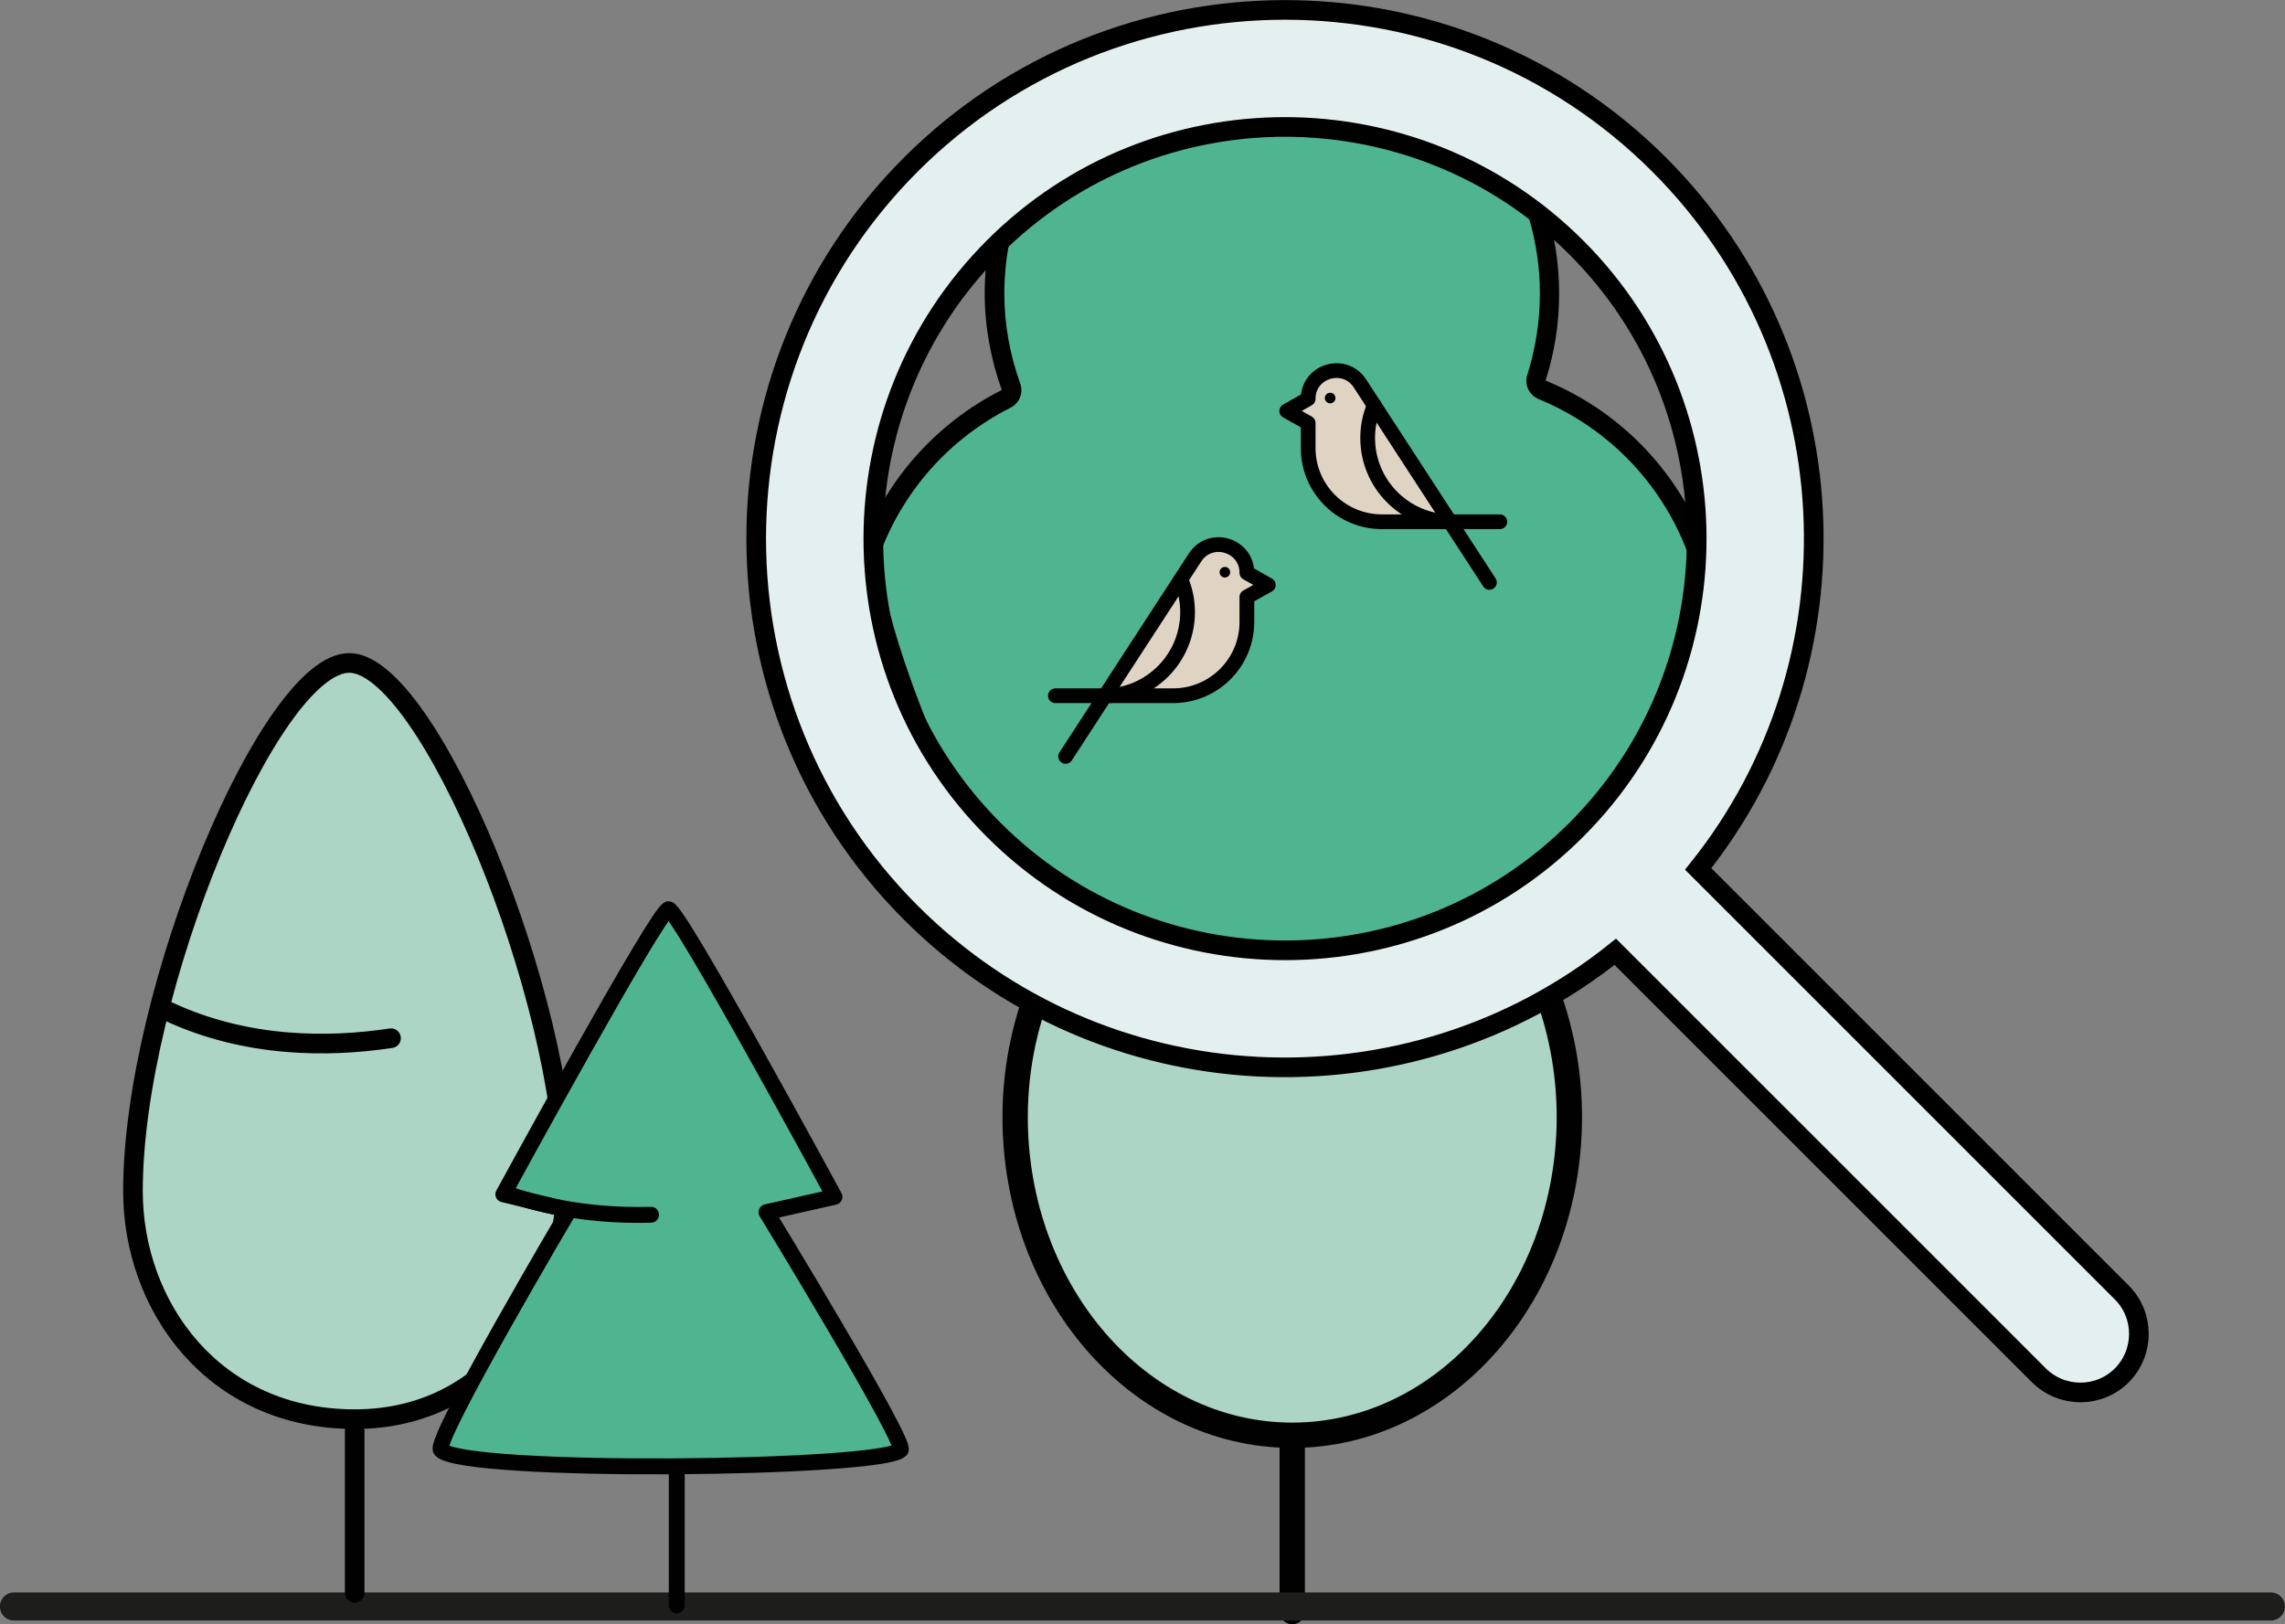 <?xml version="1.0" encoding="UTF-8"?><svg id="Layer_2" xmlns="http://www.w3.org/2000/svg" viewBox="0 0 116.35 82.71"><rect x="0" y="0" width="116.35" height="82.71" fill="#808080" stroke="none"/><defs><style>.cls-1,.cls-2,.cls-3,.cls-4,.cls-5,.cls-6,.cls-7{stroke-linecap:round;}.cls-1,.cls-2,.cls-3,.cls-6,.cls-7{fill:none;}.cls-1,.cls-2,.cls-8,.cls-5{stroke-linejoin:round;}.cls-1,.cls-9,.cls-5,.cls-6{stroke:#000;}.cls-1,.cls-5,.cls-6{stroke-width:.75px;}.cls-2,.cls-3,.cls-10,.cls-4,.cls-8,.cls-11{stroke:#010101;}.cls-2,.cls-11{stroke-width:1.29px;}.cls-3,.cls-9,.cls-10,.cls-4,.cls-6,.cls-7,.cls-11{stroke-miterlimit:10;}.cls-9{fill:#e4f0ef;}.cls-10,.cls-11{fill:#acd5c6;}.cls-4,.cls-8{stroke-width:.81px;}.cls-4,.cls-8,.cls-12{fill:#4fb591;}.cls-13,.cls-12,.cls-14{stroke-width:0px;}.cls-5{fill:#dfd3c3;}.cls-14{fill:#010101;}.cls-7{stroke:#1d1d1b;stroke-width:1.43px;}</style></defs><g id="Layer_1-2"><path class="cls-2" d="m65.8,57.04v25.03-25.03Z"/><path class="cls-11" d="m53.25,49.54c-.98,2.21-1.56,4.69-1.56,7.34,0,8.95,6.32,16.21,14.11,16.21s14.11-7.26,14.11-16.21c0-2.36-.45-4.6-1.24-6.63-8.01,3.98-17.59,3.74-25.42-.71Z"/><line class="cls-7" x1="115.63" y1="81.81" x2=".71" y2="81.81"/><path class="cls-10" d="m18.06,72.27h0c-7.22,0-11.29-5.78-11.29-11.61,0-10.24,7-26.9,11.01-26.9s11.01,16.93,11.01,26.77c0,5.18-3.45,11.74-10.73,11.74Z"/><line class="cls-3" x1="18.06" y1="72.9" x2="18.06" y2="81.11"/><path class="cls-3" d="m19.91,52.87c-3.17.48-7.37.5-11.38-1.38"/><line class="cls-4" x1="34.46" y1="64.04" x2="34.46" y2="81.75"/><path class="cls-8" d="m34.04,46.31c-.5,0-8.41,14.51-8.41,14.51l3.35.81s-6.95,11.76-6.53,12.21c1.16,1.23,22.48.99,23.41,0,.34-.36-6.83-12.11-6.83-12.11l3.46-.78s-7.94-14.65-8.45-14.65Z"/><path class="cls-4" d="m25.99,60.85c2.51.84,4.99,1.07,7.16,1.01"/><path class="cls-12" d="m65.43,48.77c-5.67,0-10.99-2.2-14.98-6.2-.07-.07-.14-.15-.2-.22-.06-.07-.12-.14-.19-.21l-2.52-3.24c-.29-.66-3.13-7.17-3.25-10.73,1.23-3.42,3.69-6.2,6.95-7.85.22-.11.33-.38.25-.61-.56-1.55-.84-3.15-.84-4.75,0-.92.09-1.85.27-2.76,3.94-3.71,9.09-5.76,14.52-5.76,4.63,0,9.18,1.54,12.84,4.33.42,1.36.64,2.77.64,4.19s-.22,2.9-.67,4.29c-.08.25.05.52.29.61,3.81,1.57,6.74,4.7,8.04,8.6-.22,5.35-2.4,10.36-6.15,14.11-4,3.99-9.32,6.2-14.98,6.2h0Z"/><path class="cls-14" d="m65.43,6.93c4.46,0,8.86,1.46,12.41,4.13.38,1.27.57,2.57.57,3.89,0,1.4-.22,2.8-.64,4.14-.16.5.09,1.03.57,1.23,3.65,1.5,6.46,4.49,7.73,8.21-.23,5.19-2.36,10.05-6,13.69-3.9,3.9-9.1,6.05-14.63,6.05s-10.73-2.15-14.63-6.05c-.06-.06-.12-.13-.18-.2-.06-.06-.11-.13-.17-.19l-2.49-3.19c-.39-.89-3.02-6.99-3.18-10.4,1.2-3.26,3.56-5.91,6.67-7.48.45-.23.66-.75.49-1.23-.54-1.5-.81-3.04-.81-4.58,0-.83.08-1.68.23-2.51,3.83-3.56,8.81-5.51,14.06-5.51m0-1c-5.4,0-10.79,2-14.98,6-.2.97-.31,1.98-.31,3.01,0,1.73.32,3.38.87,4.92-3.35,1.69-5.97,4.63-7.23,8.21.09,3.86,3.32,11.07,3.32,11.07l2.59,3.33c.14.15.26.3.4.44,4.23,4.23,9.78,6.34,15.34,6.34s11.11-2.11,15.33-6.34c4.03-4.03,6.11-9.25,6.3-14.54-1.33-4.08-4.41-7.38-8.36-8.99.45-1.4.69-2.89.69-4.44s-.25-3.07-.71-4.49c-3.89-3.02-8.58-4.52-13.27-4.52h0Z"/><path class="cls-9" d="m84.48,8.38c9.79,9.79,10.45,25.3,1.99,35.87l21.57,21.57c1.16,1.16,1.16,3.05,0,4.22-1.16,1.16-3.05,1.16-4.22,0l-21.57-21.57c-10.57,8.46-26.08,7.8-35.87-1.99-10.5-10.5-10.5-27.6,0-38.1,10.5-10.5,27.6-10.5,38.1,0Zm-33.88,33.88c8.18,8.18,21.49,8.18,29.66,0,8.18-8.18,8.18-21.49,0-29.66-8.18-8.18-21.49-8.18-29.66,0s-8.18,21.49,0,29.66Z"/><path class="cls-5" d="m56.28,35.43h3.45c2.08,0,3.76-1.68,3.76-3.76v-1.27l1.09-.61-1.09-.62c0-1.43-1.86-1.98-2.64-.78l-6.59,10.13"/><path class="cls-6" d="m56.2,35.44c2.36,0,4.27-1.91,4.27-4.27,0-.59-.12-1.15-.34-1.66"/><circle class="cls-13" cx="62.37" cy="29.14" r=".27"/><line class="cls-1" x1="56.28" y1="35.43" x2="53.74" y2="35.43"/><path class="cls-5" d="m73.82,26.57h-3.45c-2.08,0-3.76-1.68-3.76-3.76v-1.27l-1.09-.61,1.09-.62c0-1.43,1.86-1.98,2.64-.78l6.59,10.13"/><path class="cls-6" d="m73.91,26.57c-2.36,0-4.27-1.91-4.27-4.27,0-.59.12-1.15.34-1.66"/><circle class="cls-13" cx="67.73" cy="20.27" r=".27"/><line class="cls-1" x1="73.82" y1="26.57" x2="76.37" y2="26.57"/></g></svg>